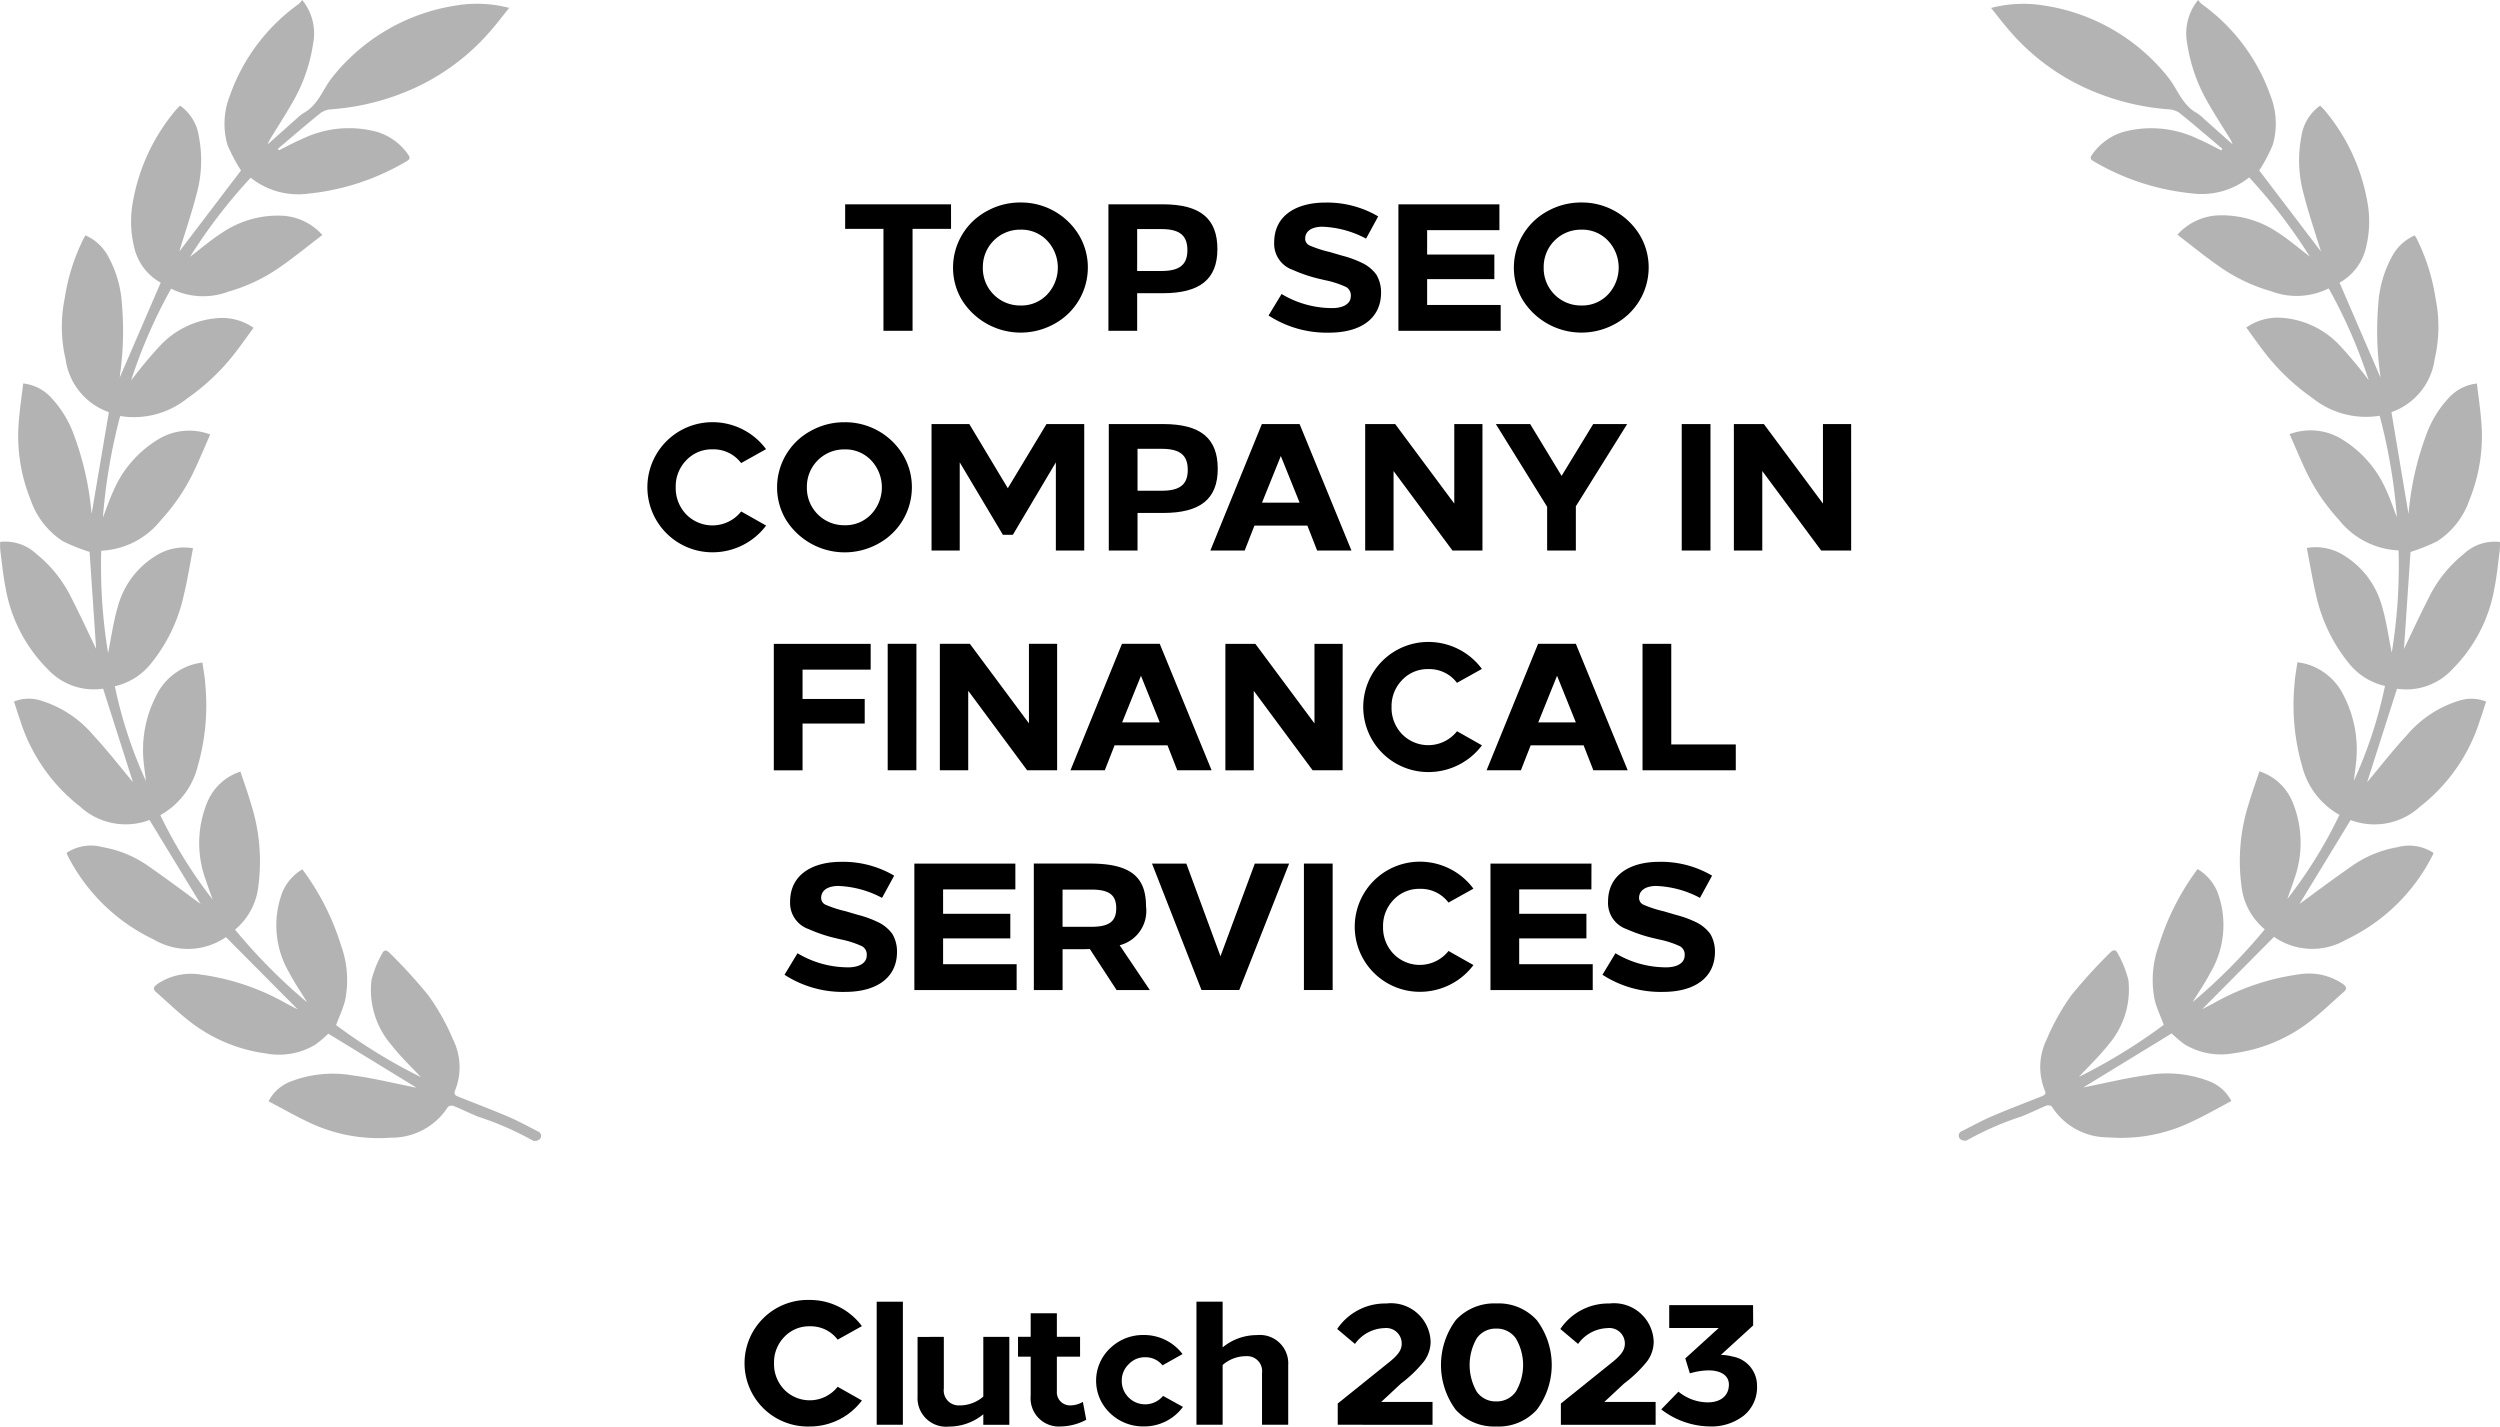 <?xml version="1.0" encoding="UTF-8"?>
<svg xmlns="http://www.w3.org/2000/svg" id="Group_19215" data-name="Group 19215" width="136.41" height="77.836" viewBox="0 0 136.41 77.836">
  <g id="Group_19213" data-name="Group 19213" transform="translate(40.65 70.929)">
    <path id="Path_20063" data-name="Path 20063" d="M1754.966,356.624l-1.323.738a1.833,1.833,0,0,0-1.516-.729,1.855,1.855,0,0,0-1.4.585,1.985,1.985,0,0,0-.556,1.429,2.007,2.007,0,0,0,.556,1.439,1.945,1.945,0,0,0,2.916-.153l1.323.748a3.551,3.551,0,0,1-2.848,1.419,3.454,3.454,0,1,1,0-6.905A3.533,3.533,0,0,1,1754.966,356.624Z" transform="translate(-1748.587 -355.194)"></path>
    <path id="Path_20064" data-name="Path 20064" d="M1776.984,362.271h-1.429v-6.714h1.429Z" transform="translate(-1768.369 -355.46)"></path>
    <path id="Path_20065" data-name="Path 20065" d="M1785.371,362.756v2.82a.816.816,0,0,0,.854.921,1.974,1.974,0,0,0,1.3-.48v-3.261h1.42v4.8h-1.42v-.575a2.954,2.954,0,0,1-1.88.671,1.558,1.558,0,0,1-1.707-1.64v-3.251Z" transform="translate(-1774.522 -360.741)"></path>
    <path id="Path_20066" data-name="Path 20066" d="M1806.618,359.217h1.266V360.3h-1.266v1.889a.715.715,0,0,0,.767.767,1.308,1.308,0,0,0,.652-.192l.183.978a3.03,3.03,0,0,1-1.381.365,1.539,1.539,0,0,1-1.65-1.669V360.3h-.691v-1.084h.691v-1.285h1.429Z" transform="translate(-1789.601 -357.203)"></path>
    <path id="Path_20067" data-name="Path 20067" d="M1825.2,363.432l-1.093.614a1.181,1.181,0,0,0-.949-.441,1.2,1.2,0,0,0-.9.384,1.223,1.223,0,0,0-.374.9,1.261,1.261,0,0,0,.374.911,1.272,1.272,0,0,0,1.88-.086l1.084.6a2.615,2.615,0,0,1-2.129,1.065,2.579,2.579,0,0,1-1.851-.729,2.434,2.434,0,0,1,0-3.53,2.578,2.578,0,0,1,1.851-.729A2.634,2.634,0,0,1,1825.2,363.432Z" transform="translate(-1801.326 -360.477)"></path>
    <path id="Path_20068" data-name="Path 20068" d="M1842.466,355.557v2.493a2.928,2.928,0,0,1,1.871-.671,1.549,1.549,0,0,1,1.707,1.64v3.251h-1.429v-2.82a.816.816,0,0,0-.854-.921,1.951,1.951,0,0,0-1.295.48v3.261h-1.429v-6.714Z" transform="translate(-1816.404 -355.46)"></path>
    <path id="Path_20069" data-name="Path 20069" d="M1874.968,358.005a1.812,1.812,0,0,1-.365,1.074,6.958,6.958,0,0,1-1.256,1.208l-1.074,1h2.8v1.247H1869.9v-1.16l2.877-2.311c.46-.384.614-.642.614-.959a.843.843,0,0,0-.94-.844,2.05,2.05,0,0,0-1.611.863l-.969-.815a3.148,3.148,0,0,1,2.675-1.391A2.165,2.165,0,0,1,1874.968,358.005Z" transform="translate(-1837.558 -355.722)"></path>
    <path id="Path_20070" data-name="Path 20070" d="M1894.134,355.916a2.809,2.809,0,0,1,2.206.911,4.075,4.075,0,0,1,0,4.892,2.809,2.809,0,0,1-2.206.911,2.843,2.843,0,0,1-2.215-.911,4.115,4.115,0,0,1,0-4.892A2.844,2.844,0,0,1,1894.134,355.916Zm-.009,1.372a1.252,1.252,0,0,0-1.065.537,2.925,2.925,0,0,0,0,2.9,1.252,1.252,0,0,0,1.065.537,1.268,1.268,0,0,0,1.074-.537,2.861,2.861,0,0,0,0-2.9A1.268,1.268,0,0,0,1894.125,357.288Z" transform="translate(-1853.137 -355.724)"></path>
    <path id="Path_20071" data-name="Path 20071" d="M1920.65,358.005a1.814,1.814,0,0,1-.364,1.074,7,7,0,0,1-1.256,1.208l-1.074,1h2.8v1.247h-5.17v-1.16l2.877-2.311c.46-.384.614-.642.614-.959a.844.844,0,0,0-.94-.844,2.053,2.053,0,0,0-1.612.863l-.968-.815a3.149,3.149,0,0,1,2.676-1.391A2.165,2.165,0,0,1,1920.65,358.005Z" transform="translate(-1871.068 -355.722)"></path>
    <path id="Path_20072" data-name="Path 20072" d="M1941.236,357.38l-1.765,1.611a2.305,2.305,0,0,1,.633.086,1.609,1.609,0,0,1,1.343,1.6,1.992,1.992,0,0,1-.719,1.621,2.867,2.867,0,0,1-1.88.594,4.416,4.416,0,0,1-2.628-.93l.94-.968a2.542,2.542,0,0,0,1.6.585c.691,0,1.151-.355,1.151-.969,0-.527-.479-.777-1.113-.777a3.784,3.784,0,0,0-1.016.163l-.25-.815,1.823-1.659h-2.7v-1.247h4.575Z" transform="translate(-1886.226 -355.989)"></path>
  </g>
  <g id="Group_19214" data-name="Group 19214" transform="translate(35.241 11.049)">
    <path id="Path_20073" data-name="Path 20073" d="M1774.879,132.174h-2.1v5.561h-1.588v-5.561h-2.09v-1.341h5.777Z" transform="translate(-1758.227 -130.734)"></path>
    <path id="Path_20074" data-name="Path 20074" d="M1794.868,130.463a3.686,3.686,0,0,1,3.185,1.765,3.426,3.426,0,0,1,.493,1.785,3.5,3.5,0,0,1-1.834,3.076,3.779,3.779,0,0,1-5.028-1.291,3.426,3.426,0,0,1-.493-1.784,3.5,3.5,0,0,1,1.834-3.076A3.721,3.721,0,0,1,1794.868,130.463Zm-2.051,3.549a2.029,2.029,0,0,0,2.051,2.071,1.935,1.935,0,0,0,1.459-.6,2.146,2.146,0,0,0,0-2.938,1.934,1.934,0,0,0-1.459-.6A2.029,2.029,0,0,0,1792.818,134.012Z" transform="translate(-1774.43 -130.463)"></path>
    <path id="Path_20075" data-name="Path 20075" d="M1823.011,130.833h2.958c2.061,0,2.988.779,2.988,2.445,0,1.646-.957,2.406-2.978,2.406h-1.4v2.051h-1.568Zm1.568,1.351v2.287h1.331c.986,0,1.41-.345,1.41-1.134s-.4-1.153-1.42-1.153Z" transform="translate(-1797.772 -130.734)"></path>
    <path id="Path_20076" data-name="Path 20076" d="M1861.776,131.222l-.661,1.213a5.478,5.478,0,0,0-2.406-.651c-.542.01-.917.227-.917.661a.406.406,0,0,0,.247.365,6.288,6.288,0,0,0,1.094.355l.681.2a5.8,5.8,0,0,1,1.124.414,2.08,2.08,0,0,1,.74.621,1.9,1.9,0,0,1,.256.976c0,1.41-1.1,2.189-2.839,2.189a5.825,5.825,0,0,1-3.3-.936l.71-1.173a5.366,5.366,0,0,0,2.771.769c.532,0,1.006-.2,1.006-.651a.519.519,0,0,0-.256-.5,5.21,5.21,0,0,0-1.163-.375l-.168-.04a8.277,8.277,0,0,1-1.587-.522,1.505,1.505,0,0,1-1.006-1.5c0-1.479,1.232-2.169,2.78-2.169A5.479,5.479,0,0,1,1861.776,131.222Z" transform="translate(-1821.818 -130.463)"></path>
    <path id="Path_20077" data-name="Path 20077" d="M1887.906,132.243h-3.944v1.331h3.668v1.341h-3.668v1.41h4.013v1.41h-5.58v-6.9h5.511Z" transform="translate(-1841.333 -130.734)"></path>
    <path id="Path_20078" data-name="Path 20078" d="M1909.714,130.463a3.685,3.685,0,0,1,3.184,1.765,3.424,3.424,0,0,1,.493,1.785,3.5,3.5,0,0,1-1.834,3.076,3.779,3.779,0,0,1-5.028-1.291,3.426,3.426,0,0,1-.493-1.784,3.5,3.5,0,0,1,1.834-3.076A3.72,3.72,0,0,1,1909.714,130.463Zm-2.051,3.549a2.029,2.029,0,0,0,2.051,2.071,1.933,1.933,0,0,0,1.459-.6,2.145,2.145,0,0,0,0-2.938,1.932,1.932,0,0,0-1.459-.6A2.029,2.029,0,0,0,1907.663,134.012Z" transform="translate(-1858.674 -130.463)"></path>
    <path id="Path_20079" data-name="Path 20079" d="M1734.845,176.93l-1.36.759a1.883,1.883,0,0,0-1.558-.749,1.905,1.905,0,0,0-1.439.6,2.04,2.04,0,0,0-.572,1.469,2.062,2.062,0,0,0,.572,1.479,2,2,0,0,0,3-.158l1.36.769a3.651,3.651,0,0,1-2.928,1.459,3.55,3.55,0,1,1,0-7.1A3.632,3.632,0,0,1,1734.845,176.93Z" transform="translate(-1728.287 -163.471)"></path>
    <path id="Path_20080" data-name="Path 20080" d="M1758.832,175.463a3.686,3.686,0,0,1,3.185,1.765,3.425,3.425,0,0,1,.493,1.785,3.5,3.5,0,0,1-1.834,3.076,3.778,3.778,0,0,1-5.028-1.291,3.425,3.425,0,0,1-.493-1.784,3.5,3.5,0,0,1,1.834-3.076A3.72,3.72,0,0,1,1758.832,175.463Zm-2.051,3.549a2.029,2.029,0,0,0,2.051,2.071,1.935,1.935,0,0,0,1.459-.6,2.147,2.147,0,0,0,0-2.938,1.934,1.934,0,0,0-1.459-.6A2.029,2.029,0,0,0,1756.781,179.012Z" transform="translate(-1747.995 -163.473)"></path>
    <path id="Path_20081" data-name="Path 20081" d="M1795.119,182.734h-1.548v-4.811l-2.347,3.954h-.542l-2.356-3.954v4.811h-1.538v-6.9h2.061l2.1,3.5,2.11-3.5h2.06Z" transform="translate(-1771.2 -163.744)"></path>
    <path id="Path_20082" data-name="Path 20082" d="M1823.086,175.833h2.958c2.061,0,2.987.779,2.987,2.445,0,1.646-.956,2.406-2.977,2.406h-1.4v2.051h-1.568Zm1.568,1.351v2.287h1.331c.986,0,1.41-.345,1.41-1.134s-.4-1.153-1.42-1.153Z" transform="translate(-1797.827 -163.744)"></path>
    <path id="Path_20083" data-name="Path 20083" d="M1851.579,182.734h-1.873l-.532-1.361h-2.889l-.532,1.361h-1.873l2.81-6.9h2.06Zm-4.88-2.613h2.051l-1.025-2.544Z" transform="translate(-1813.079 -163.744)"></path>
    <path id="Path_20084" data-name="Path 20084" d="M1881.988,182.734h-1.637l-3.214-4.338v4.338h-1.548v-6.9h1.637l3.224,4.338v-4.338h1.538Z" transform="translate(-1836.34 -163.744)"></path>
    <path id="Path_20085" data-name="Path 20085" d="M1906.706,180.319v2.415h-1.567v-2.386l-2.8-4.516h1.873l1.716,2.829,1.725-2.829h1.853Z" transform="translate(-1855.962 -163.744)"></path>
    <path id="Path_20086" data-name="Path 20086" d="M1941.98,182.734h-1.568v-6.9h1.568Z" transform="translate(-1883.891 -163.744)"></path>
    <path id="Path_20087" data-name="Path 20087" d="M1957.5,182.734h-1.636l-3.214-4.338v4.338H1951.1v-6.9h1.637l3.224,4.338v-4.338h1.538Z" transform="translate(-1891.734 -163.744)"></path>
    <path id="Path_20088" data-name="Path 20088" d="M1759.773,222.243h-3.717v1.6h3.392v1.341h-3.392v2.553h-1.568v-6.9h5.285Z" transform="translate(-1747.507 -196.754)"></path>
    <path id="Path_20089" data-name="Path 20089" d="M1779.365,227.734H1777.8v-6.9h1.568Z" transform="translate(-1764.605 -196.754)"></path>
    <path id="Path_20090" data-name="Path 20090" d="M1794.889,227.734h-1.637l-3.214-4.338v4.338h-1.548v-6.9h1.637l3.224,4.338v-4.338h1.538Z" transform="translate(-1772.449 -196.754)"></path>
    <path id="Path_20091" data-name="Path 20091" d="M1822.94,227.734h-1.874l-.532-1.361h-2.889l-.533,1.361h-1.873l2.81-6.9h2.061Zm-4.881-2.613h2.051l-1.025-2.544Z" transform="translate(-1792.071 -196.754)"></path>
    <path id="Path_20092" data-name="Path 20092" d="M1853.348,227.734h-1.637L1848.5,223.4v4.338h-1.548v-6.9h1.637l3.224,4.338v-4.338h1.538Z" transform="translate(-1815.331 -196.754)"></path>
    <path id="Path_20093" data-name="Path 20093" d="M1881.438,221.93l-1.361.759a1.884,1.884,0,0,0-1.558-.749,1.905,1.905,0,0,0-1.439.6,2.038,2.038,0,0,0-.572,1.469,2.061,2.061,0,0,0,.572,1.479,2,2,0,0,0,3-.158l1.361.769a3.652,3.652,0,0,1-2.928,1.459,3.55,3.55,0,1,1,0-7.1A3.632,3.632,0,0,1,1881.438,221.93Z" transform="translate(-1835.82 -196.48)"></path>
    <path id="Path_20094" data-name="Path 20094" d="M1908.151,227.734h-1.874l-.532-1.361h-2.889l-.532,1.361h-1.873l2.81-6.9h2.06Zm-4.881-2.613h2.051l-1.025-2.544Z" transform="translate(-1854.578 -196.754)"></path>
    <path id="Path_20095" data-name="Path 20095" d="M1933.951,226.325h3.52v1.41h-5.088v-6.9h1.568Z" transform="translate(-1878.001 -196.754)"></path>
    <path id="Path_20096" data-name="Path 20096" d="M1762.655,266.222l-.661,1.213a5.479,5.479,0,0,0-2.406-.651c-.542.01-.917.227-.917.661a.406.406,0,0,0,.246.365,6.286,6.286,0,0,0,1.095.355l.68.2a5.809,5.809,0,0,1,1.124.414,2.084,2.084,0,0,1,.739.621,1.9,1.9,0,0,1,.256.976c0,1.41-1.1,2.189-2.839,2.189a5.827,5.827,0,0,1-3.3-.936l.71-1.173a5.367,5.367,0,0,0,2.771.769c.532,0,1.006-.2,1.006-.651a.519.519,0,0,0-.256-.5,5.208,5.208,0,0,0-1.164-.375l-.168-.04a8.276,8.276,0,0,1-1.587-.522,1.506,1.506,0,0,1-1.006-1.5c0-1.479,1.233-2.169,2.78-2.169A5.48,5.48,0,0,1,1762.655,266.222Z" transform="translate(-1749.107 -229.492)"></path>
    <path id="Path_20097" data-name="Path 20097" d="M1788.784,267.243h-3.944v1.331h3.668v1.341h-3.668v1.41h4.013v1.41h-5.581v-6.9h5.511Z" transform="translate(-1768.622 -229.763)"></path>
    <path id="Path_20098" data-name="Path 20098" d="M1807.73,265.833h3.057c2.179,0,3.066.69,3.066,2.337a1.931,1.931,0,0,1-1.439,2.12l1.646,2.445h-1.814l-1.459-2.238-.375.01H1809.3v2.228h-1.568Zm1.568,1.42v2.031h1.568c.986,0,1.361-.3,1.361-1.015s-.375-1.016-1.361-1.016Z" transform="translate(-1786.562 -229.763)"></path>
    <path id="Path_20099" data-name="Path 20099" d="M1836.691,272.734h-2.061l-2.7-6.9h1.873l1.863,5.058,1.873-5.058h1.873Z" transform="translate(-1804.313 -229.763)"></path>
    <path id="Path_20100" data-name="Path 20100" d="M1864.613,272.734h-1.568v-6.9h1.568Z" transform="translate(-1827.139 -229.763)"></path>
    <path id="Path_20101" data-name="Path 20101" d="M1879.7,266.93l-1.361.759a1.883,1.883,0,0,0-1.558-.749,1.906,1.906,0,0,0-1.44.6,2.039,2.039,0,0,0-.572,1.469,2.062,2.062,0,0,0,.572,1.479,2,2,0,0,0,3-.158l1.361.769a3.652,3.652,0,0,1-2.928,1.459,3.55,3.55,0,1,1,0-7.1A3.633,3.633,0,0,1,1879.7,266.93Z" transform="translate(-1834.545 -229.49)"></path>
    <path id="Path_20102" data-name="Path 20102" d="M1906.74,267.243H1902.8v1.331h3.668v1.341H1902.8v1.41h4.013v1.41h-5.58v-6.9h5.511Z" transform="translate(-1855.148 -229.763)"></path>
    <path id="Path_20103" data-name="Path 20103" d="M1930.153,266.222l-.661,1.213a5.478,5.478,0,0,0-2.406-.651c-.542.01-.917.227-.917.661a.406.406,0,0,0,.246.365,6.292,6.292,0,0,0,1.094.355l.681.2a5.8,5.8,0,0,1,1.124.414,2.082,2.082,0,0,1,.74.621,1.9,1.9,0,0,1,.256.976c0,1.41-1.1,2.189-2.839,2.189a5.825,5.825,0,0,1-3.3-.936l.71-1.173a5.366,5.366,0,0,0,2.77.769c.533,0,1.006-.2,1.006-.651a.519.519,0,0,0-.256-.5,5.212,5.212,0,0,0-1.163-.375l-.168-.04a8.282,8.282,0,0,1-1.587-.522,1.505,1.505,0,0,1-1.006-1.5c0-1.479,1.232-2.169,2.78-2.169A5.479,5.479,0,0,1,1930.153,266.222Z" transform="translate(-1871.976 -229.492)"></path>
  </g>
  <g id="Group_15407" data-name="Group 15407" transform="translate(0 0)">
    <path id="Path_12266" data-name="Path 12266" d="M1608.354,140.131l3.917,3.945-.6-.31a12.915,12.915,0,0,0-4.669-1.588,3.287,3.287,0,0,0-2.414.529c-.19.145-.23.263-.041.428.587.516,1.149,1.061,1.762,1.544a8.627,8.627,0,0,0,4.229,1.8,3.835,3.835,0,0,0,2.7-.486,6.336,6.336,0,0,0,.7-.594l4.816,2.948-.16-.031c-1.1-.217-2.186-.487-3.294-.635a6.4,6.4,0,0,0-3.4.323,2.269,2.269,0,0,0-1.223,1.084c.717.375,1.4.766,2.1,1.1a8.83,8.83,0,0,0,4.589.885,3.625,3.625,0,0,0,3.1-1.678.332.332,0,0,1,.3-.055c.466.186.912.417,1.38.6a16.41,16.41,0,0,1,2.965,1.3.4.4,0,0,0,.369-.088.261.261,0,0,0-.11-.423c-.537-.273-1.064-.567-1.616-.8-.89-.382-1.8-.725-2.7-1.084-.158-.063-.29-.118-.2-.34a3.4,3.4,0,0,0-.1-2.77,12.353,12.353,0,0,0-1.348-2.415,28.239,28.239,0,0,0-2.126-2.332c-.119-.128-.292-.2-.388.013a5.731,5.731,0,0,0-.6,1.489,4.617,4.617,0,0,0,1.09,3.528c.5.642,1.106,1.21,1.608,1.752a30.337,30.337,0,0,1-4.627-2.838c.178-.474.369-.882.483-1.31a5.5,5.5,0,0,0-.2-3,13.737,13.737,0,0,0-2.122-4.189,2.6,2.6,0,0,0-1.091,1.248,5.107,5.107,0,0,0,.4,4.438c.264.513.6.99.952,1.573a30.973,30.973,0,0,1-3.936-3.969,3.586,3.586,0,0,0,1.272-2.372,10.285,10.285,0,0,0-.377-4.415c-.175-.613-.394-1.214-.6-1.837a2.93,2.93,0,0,0-1.8,1.654,5.833,5.833,0,0,0-.1,4.238c.119.364.254.723.38,1.085a25.34,25.34,0,0,1-2.85-4.6,4.226,4.226,0,0,0,2.045-2.688,12.016,12.016,0,0,0,.409-4.428c-.021-.4-.1-.8-.159-1.215-.173.033-.3.049-.415.08a3.253,3.253,0,0,0-2.114,1.75,6.434,6.434,0,0,0-.663,3.714c.03.31.076.619.114.93a24.209,24.209,0,0,1-1.7-5.177,3.512,3.512,0,0,0,1.966-1.231,8.9,8.9,0,0,0,1.8-3.757c.2-.831.334-1.674.5-2.542a2.87,2.87,0,0,0-2.064.433,4.672,4.672,0,0,0-2.029,2.718c-.248.832-.365,1.7-.543,2.564a29.429,29.429,0,0,1-.372-5.58,4.406,4.406,0,0,0,3.263-1.677,10.682,10.682,0,0,0,1.783-2.636c.314-.66.594-1.335.9-2.03a3.255,3.255,0,0,0-2.917.317,6.078,6.078,0,0,0-2.357,2.743c-.214.456-.372.937-.581,1.473a30.887,30.887,0,0,1,.942-5.538,4.665,4.665,0,0,0,3.679-.977,11.851,11.851,0,0,0,2.622-2.508c.334-.433.647-.882.975-1.33a2.993,2.993,0,0,0-1.937-.529,4.791,4.791,0,0,0-3.188,1.534,23.973,23.973,0,0,0-1.556,1.872,28.064,28.064,0,0,1,2.184-5.011,3.918,3.918,0,0,0,3.133.159,9.374,9.374,0,0,0,2.882-1.388c.757-.531,1.474-1.119,2.239-1.7a3.163,3.163,0,0,0-2.111-1.049,5.423,5.423,0,0,0-3.344.914c-.608.385-1.158.864-1.768,1.328a29.539,29.539,0,0,1,3.31-4.32,4.151,4.151,0,0,0,3.151.869,13.049,13.049,0,0,0,5.371-1.776c.173-.1.188-.189.076-.348a3.19,3.19,0,0,0-1.7-1.244,5.865,5.865,0,0,0-4.1.39c-.428.18-.836.408-1.254.614l-.06-.081c.776-.655,1.544-1.319,2.335-1.957a1.128,1.128,0,0,1,.594-.2,13.246,13.246,0,0,0,4.015-.939,12.127,12.127,0,0,0,4.708-3.393c.328-.379.632-.78.97-1.2a6.956,6.956,0,0,0-2.9-.131,10.676,10.676,0,0,0-6.806,3.986c-.482.641-.74,1.458-1.507,1.878a2.31,2.31,0,0,0-.4.322c-.5.441-.995.884-1.564,1.392a2.385,2.385,0,0,1,.1-.233c.423-.693.867-1.377,1.269-2.082a9,9,0,0,0,1.109-3.181,2.883,2.883,0,0,0-.594-2.382,1.454,1.454,0,0,1-.188.214,10.406,10.406,0,0,0-3.782,5.066,4.147,4.147,0,0,0-.106,2.631,8.968,8.968,0,0,0,.736,1.39l-3.36,4.415c-.006.03,0-.013.011-.053.3-1,.647-2,.909-3.015a6.9,6.9,0,0,0,.145-3.185,2.53,2.53,0,0,0-1.026-1.7,3.22,3.22,0,0,0-.25.258,10.6,10.6,0,0,0-2.32,4.951,5.858,5.858,0,0,0,.055,2.485,2.951,2.951,0,0,0,1.454,1.967l-2.277,5.274a.45.45,0,0,0,.054-.228,17.163,17.163,0,0,0,.11-3.85,6.2,6.2,0,0,0-.778-2.678,2.575,2.575,0,0,0-1.215-1.1c-.049.081-.079.128-.1.176a10.855,10.855,0,0,0-1.029,3.251,7.738,7.738,0,0,0,.045,3.325,3.571,3.571,0,0,0,2.362,2.895l-.96,5.664a.286.286,0,0,0,.011-.176,16.2,16.2,0,0,0-.935-4.183,5.882,5.882,0,0,0-1.249-2.08,2.444,2.444,0,0,0-1.541-.792c-.083.7-.184,1.365-.237,2.037a9.27,9.27,0,0,0,.643,4.314,4.362,4.362,0,0,0,1.767,2.263,10.362,10.362,0,0,0,1.448.577l.358,5.294c-.374-.776-.84-1.788-1.347-2.78a7,7,0,0,0-1.911-2.4,2.477,2.477,0,0,0-1.979-.658,4.2,4.2,0,0,0,.01.472c.09.692.156,1.389.294,2.072a8.253,8.253,0,0,0,2.282,4.39,3.418,3.418,0,0,0,3.032,1.074l1.628,5.1c-.637-.761-1.359-1.693-2.158-2.556a6.063,6.063,0,0,0-2.833-1.884,2.172,2.172,0,0,0-1.5.041c.119.36.22.695.337,1.022a9.582,9.582,0,0,0,3.258,4.7,3.681,3.681,0,0,0,3.8.742l2.788,4.58c-.8-.586-1.836-1.362-2.9-2.1a6.165,6.165,0,0,0-2.453-1,2.41,2.41,0,0,0-1.959.313c.019.053.026.086.041.116a10.145,10.145,0,0,0,4.731,4.621A3.651,3.651,0,0,0,1608.354,140.131Z" transform="translate(-1596.025 -88.998)" opacity="0.3" style="isolation: isolate"></path>
    <path id="Path_12267" data-name="Path 12267" d="M2018.269,140.272a10.139,10.139,0,0,0,4.729-4.621.959.959,0,0,0,.043-.116,2.414,2.414,0,0,0-1.96-.313,6.161,6.161,0,0,0-2.452,1c-1.061.735-2.093,1.511-2.9,2.1l2.79-4.58a3.681,3.681,0,0,0,3.8-.742,9.585,9.585,0,0,0,3.256-4.7c.118-.328.219-.662.337-1.022a2.172,2.172,0,0,0-1.5-.041,6.062,6.062,0,0,0-2.832,1.884c-.8.862-1.522,1.8-2.159,2.556l1.629-5.1a3.419,3.419,0,0,0,3.032-1.074,8.261,8.261,0,0,0,2.281-4.39c.136-.683.2-1.38.293-2.072a4.41,4.41,0,0,0,.011-.472,2.474,2.474,0,0,0-1.979.658,6.96,6.96,0,0,0-1.911,2.4c-.507.991-.972,2-1.347,2.78l.358-5.294a10.426,10.426,0,0,0,1.447-.577,4.365,4.365,0,0,0,1.768-2.263,9.26,9.26,0,0,0,.642-4.314c-.051-.672-.153-1.339-.235-2.037a2.441,2.441,0,0,0-1.541.792,5.889,5.889,0,0,0-1.25,2.08,16.253,16.253,0,0,0-.934,4.183.277.277,0,0,0,.011.176l-.95-5.667a3.573,3.573,0,0,0,2.359-2.895,7.742,7.742,0,0,0,.046-3.325,10.886,10.886,0,0,0-1.029-3.251c-.026-.049-.056-.1-.1-.176a2.567,2.567,0,0,0-1.215,1.1,6.219,6.219,0,0,0-.78,2.678,17.3,17.3,0,0,0,.11,3.85.48.48,0,0,0,.054.228l-2.276-5.274a2.946,2.946,0,0,0,1.454-1.967,5.866,5.866,0,0,0,.056-2.485,10.6,10.6,0,0,0-2.32-4.951c-.07-.088-.156-.161-.25-.258a2.517,2.517,0,0,0-1.026,1.7,6.917,6.917,0,0,0,.144,3.185c.263,1.016.6,2.011.91,3.015.013.04.017.083.011.053l-3.36-4.415a8.973,8.973,0,0,0,.735-1.39,4.148,4.148,0,0,0-.1-2.631,10.415,10.415,0,0,0-3.782-5.066,1.378,1.378,0,0,1-.189-.214,2.878,2.878,0,0,0-.593,2.382,9.032,9.032,0,0,0,1.108,3.181c.4.706.846,1.389,1.27,2.082.026.044.043.1.1.233-.571-.508-1.066-.951-1.566-1.392a2.288,2.288,0,0,0-.394-.322c-.768-.421-1.025-1.238-1.507-1.878A10.676,10.676,0,0,0,2001.8,89.3a6.96,6.96,0,0,0-2.9.131c.339.421.642.821.97,1.2a12.128,12.128,0,0,0,4.709,3.393,13.232,13.232,0,0,0,4.015.939,1.126,1.126,0,0,1,.593.2c.791.638,1.559,1.3,2.337,1.957l-.06.081c-.418-.206-.826-.434-1.255-.614a5.862,5.862,0,0,0-4.1-.39,3.182,3.182,0,0,0-1.7,1.244c-.111.159-.1.253.076.348a13.05,13.05,0,0,0,5.348,1.757,4.149,4.149,0,0,0,3.15-.869,29.543,29.543,0,0,1,3.311,4.32c-.612-.464-1.16-.942-1.768-1.328a5.422,5.422,0,0,0-3.344-.914,3.167,3.167,0,0,0-2.113,1.049c.766.586,1.482,1.174,2.239,1.7a9.388,9.388,0,0,0,2.884,1.388,3.915,3.915,0,0,0,3.131-.159,28.071,28.071,0,0,1,2.185,5.011,23.708,23.708,0,0,0-1.557-1.872,4.789,4.789,0,0,0-3.188-1.534,3,3,0,0,0-1.937.529c.328.448.641.9.975,1.33a11.886,11.886,0,0,0,2.622,2.508,4.668,4.668,0,0,0,3.681.977,30.9,30.9,0,0,1,.941,5.538c-.209-.536-.367-1.017-.581-1.473a6.071,6.071,0,0,0-2.357-2.743,3.255,3.255,0,0,0-2.917-.317c.308.695.587,1.37.9,2.03a10.718,10.718,0,0,0,1.785,2.636,4.406,4.406,0,0,0,3.261,1.677,29.351,29.351,0,0,1-.372,5.58c-.176-.861-.294-1.732-.542-2.564a4.679,4.679,0,0,0-2.029-2.718,2.873,2.873,0,0,0-2.064-.433c.169.867.305,1.711.5,2.542a8.9,8.9,0,0,0,1.8,3.757,3.509,3.509,0,0,0,1.965,1.231,24.177,24.177,0,0,1-1.7,5.177c.039-.31.084-.619.114-.93a6.423,6.423,0,0,0-.662-3.714,3.255,3.255,0,0,0-2.114-1.75c-.12-.031-.243-.048-.417-.08-.056.421-.136.816-.158,1.215a11.991,11.991,0,0,0,.409,4.428,4.223,4.223,0,0,0,2.045,2.688,25.278,25.278,0,0,1-2.851,4.6c.128-.362.263-.721.38-1.085a5.825,5.825,0,0,0-.1-4.238,2.922,2.922,0,0,0-1.8-1.654c-.2.623-.424,1.224-.6,1.837a10.285,10.285,0,0,0-.377,4.415,3.575,3.575,0,0,0,1.272,2.372,31.115,31.115,0,0,1-3.936,3.969c.355-.583.688-1.06.951-1.573a5.107,5.107,0,0,0,.4-4.438,2.613,2.613,0,0,0-1.081-1.247,13.75,13.75,0,0,0-2.123,4.189,5.487,5.487,0,0,0-.207,3c.114.428.307.836.484,1.31a30.387,30.387,0,0,1-4.627,2.838c.5-.542,1.1-1.11,1.607-1.752a4.612,4.612,0,0,0,1.091-3.528,5.771,5.771,0,0,0-.6-1.489c-.1-.21-.269-.14-.389-.013a28.286,28.286,0,0,0-2.126,2.332,12.427,12.427,0,0,0-1.348,2.415,3.4,3.4,0,0,0-.1,2.77c.1.223-.039.278-.2.34-.9.359-1.806.7-2.7,1.084-.553.238-1.08.532-1.616.8a.261.261,0,0,0-.165.33.258.258,0,0,0,.054.093.4.4,0,0,0,.369.088,16.391,16.391,0,0,1,2.966-1.3c.467-.179.915-.409,1.379-.6.084-.034.27-.005.3.055a3.628,3.628,0,0,0,3.106,1.678,8.823,8.823,0,0,0,4.588-.885c.707-.33,1.387-.721,2.1-1.1a2.276,2.276,0,0,0-1.224-1.084,6.4,6.4,0,0,0-3.4-.323c-1.106.148-2.2.418-3.294.635l-.159.031,4.821-2.947a6.177,6.177,0,0,0,.7.594,3.834,3.834,0,0,0,2.7.486,8.627,8.627,0,0,0,4.229-1.8c.612-.483,1.174-1.029,1.761-1.544.189-.165.15-.283-.041-.428a3.283,3.283,0,0,0-2.414-.529,12.934,12.934,0,0,0-4.669,1.588l-.6.31,3.917-3.945A3.652,3.652,0,0,0,2018.269,140.272Z" transform="translate(-1890.26 -88.997)" opacity="0.3" style="isolation: isolate"></path>
  </g>
</svg>
